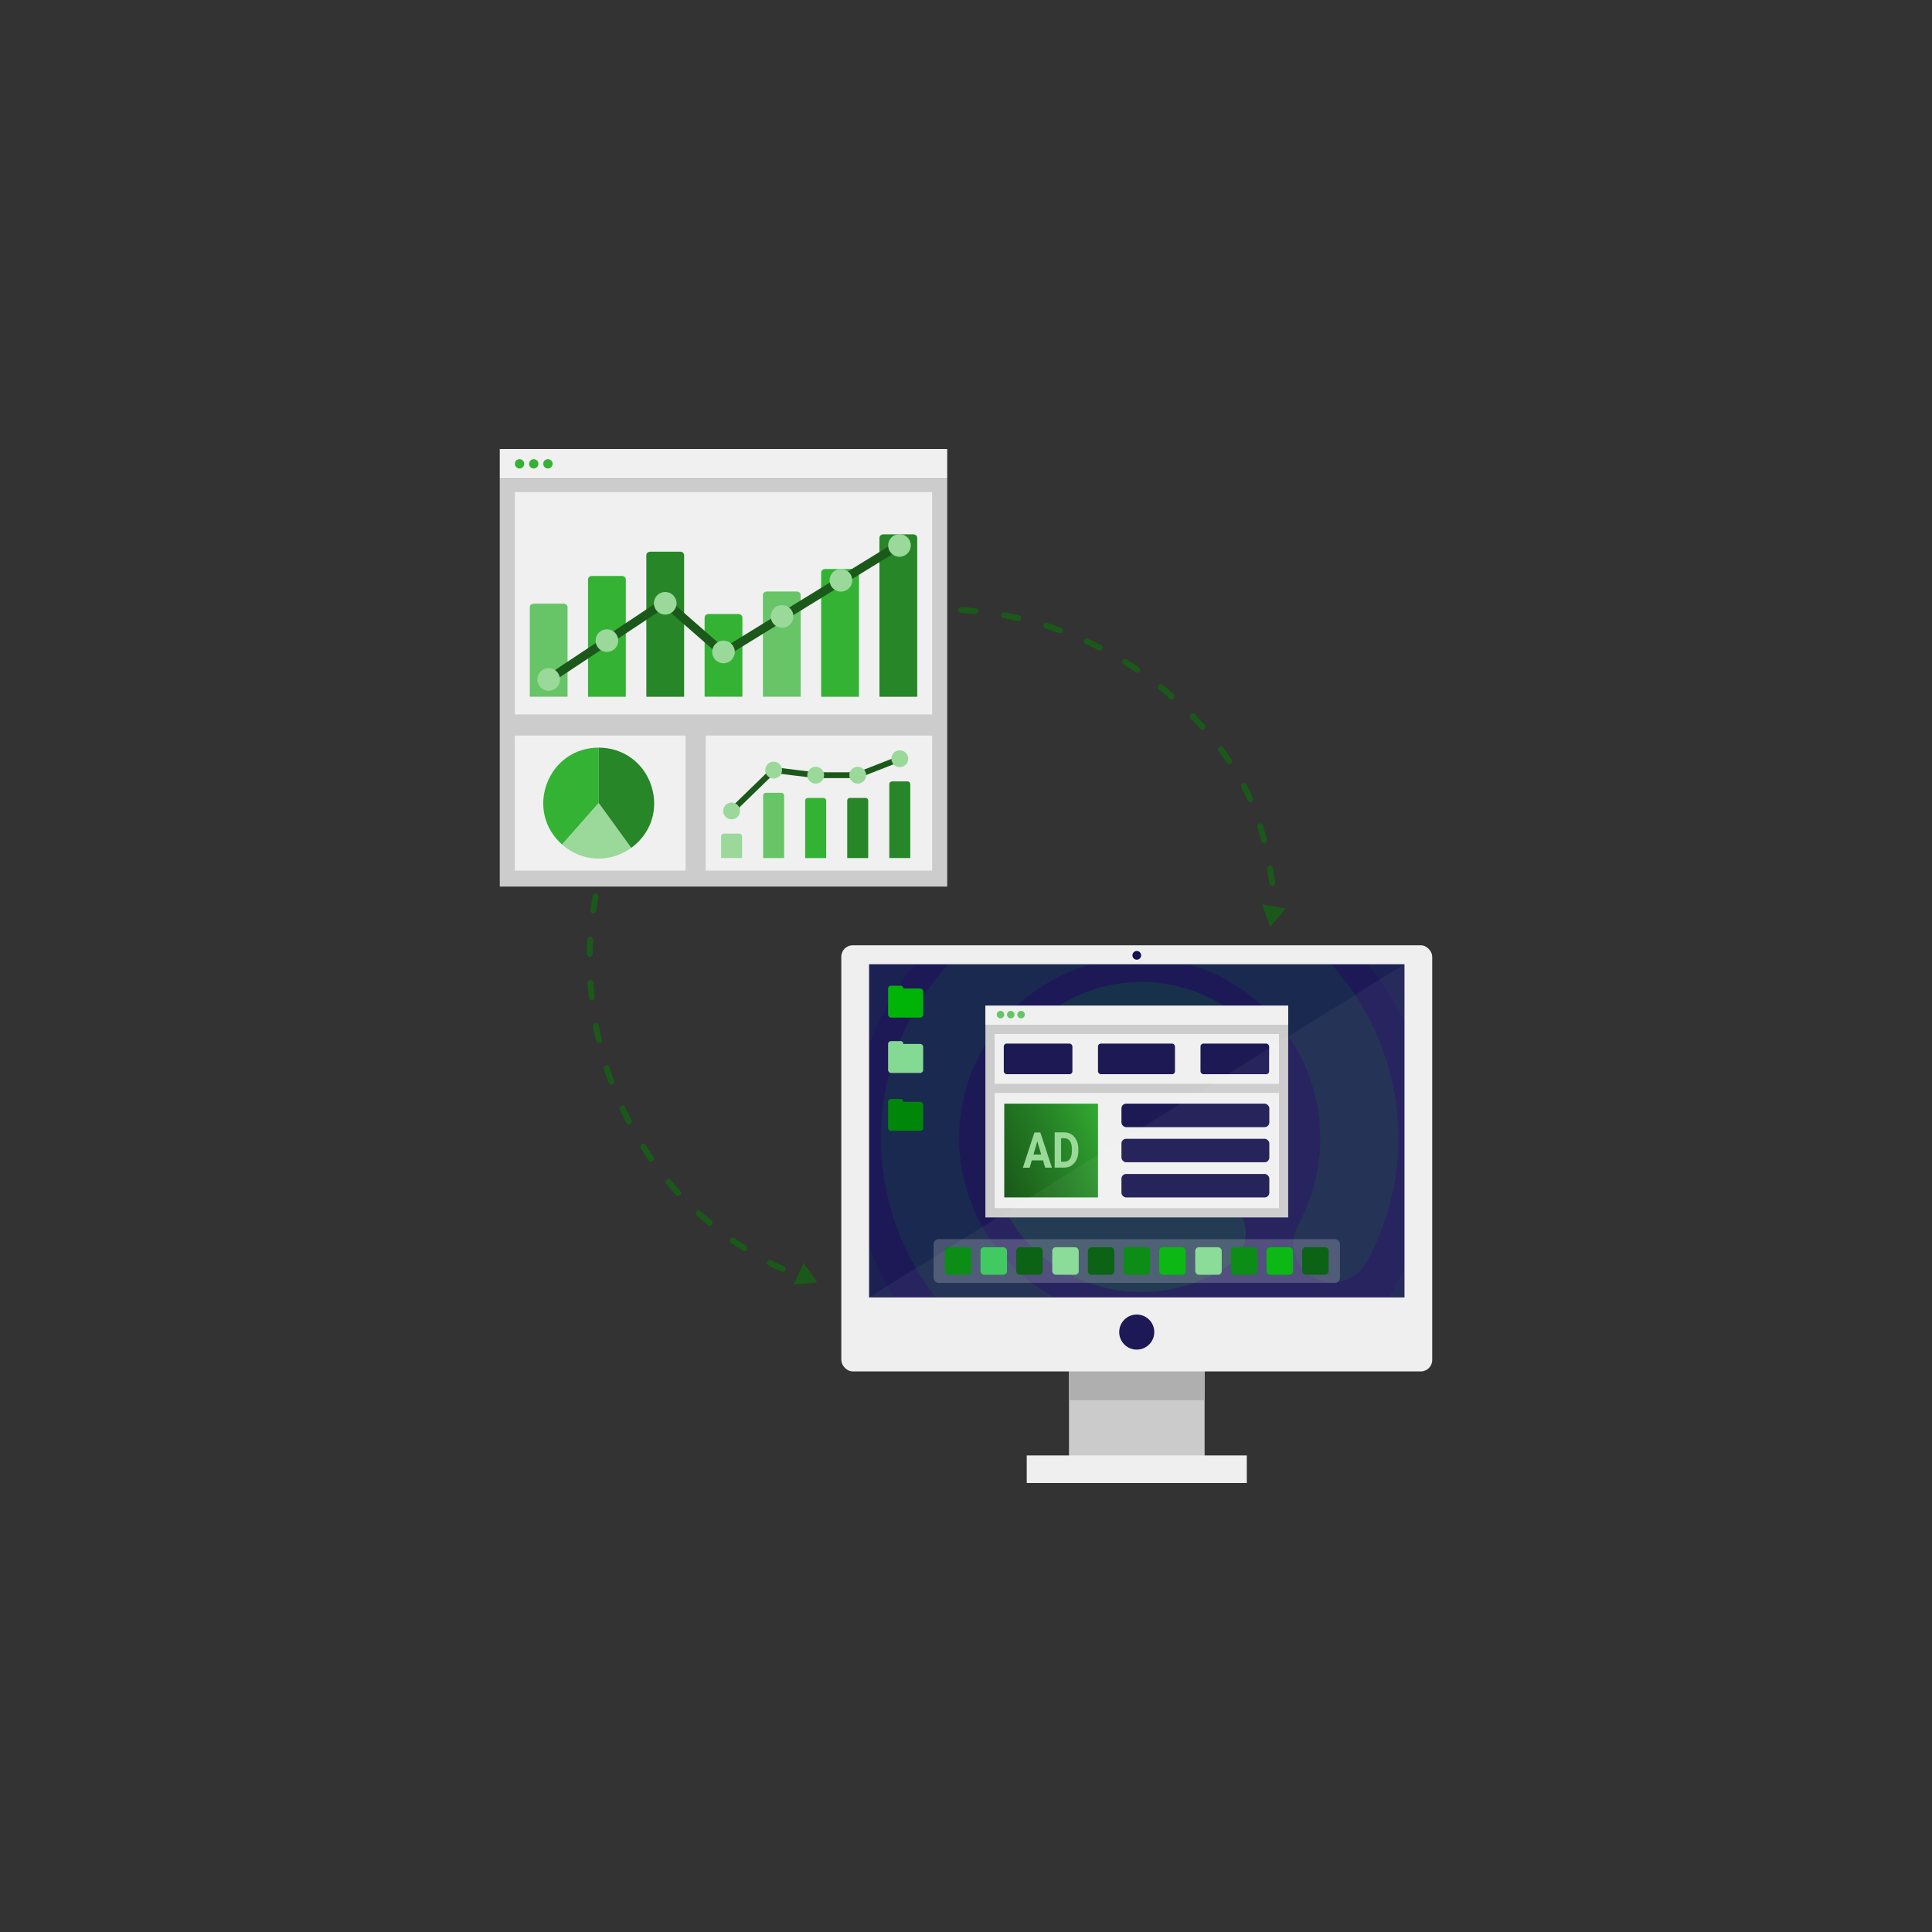 <?xml version="1.0" encoding="UTF-8"?>
<svg id="Layer_1" data-name="Layer 1" xmlns="http://www.w3.org/2000/svg" xmlns:xlink="http://www.w3.org/1999/xlink" viewBox="0 0 500 500">
  <rect x="0" y="0" width="500" height="500" fill="#333333" stroke="none"/>
  <defs>
    <style>
      .cls-1, .cls-2, .cls-3, .cls-4 {
        fill: none;
      }

      .cls-5 {
        fill: #1c1954;
      }

      .cls-6, .cls-7, .cls-8, .cls-9 {
        fill: #00b407;
      }

      .cls-10 {
        fill: #efefef;
      }

      .cls-11 {
        fill: url(#linear-gradient);
      }

      .cls-12 {
        opacity: .05;
      }

      .cls-12, .cls-13 {
        fill: #fff;
      }

      .cls-13 {
        opacity: .2;
      }

      .cls-14 {
        fill: #005b0b;
      }

      .cls-15 {
        fill: #ccc;
      }

      .cls-16 {
        fill: #278627;
      }

      .cls-7 {
        opacity: .15;
      }

      .cls-8 {
        opacity: .3;
      }

      .cls-9 {
        opacity: .45;
      }

      .cls-17 {
        fill: #f0f0f0;
      }

      .cls-2 {
        stroke-miterlimit: 10;
      }

      .cls-2, .cls-3 {
        stroke-width: 1.5px;
      }

      .cls-2, .cls-3, .cls-4 {
        stroke: #1a591a;
      }

      .cls-18 {
        fill: #1d1957;
      }

      .cls-19 {
        fill: #9ad99a;
      }

      .cls-20 {
        opacity: .35;
      }

      .cls-21 {
        fill: #161150;
      }

      .cls-22 {
        fill: #34b234;
      }

      .cls-23 {
        fill: #39c75a;
      }

      .cls-24 {
        fill: #cbcbcb;
      }

      .cls-25 {
        fill: #67c567;
      }

      .cls-26 {
        fill: #85da93;
      }

      .cls-27 {
        fill: #00870a;
      }

      .cls-3 {
        stroke-dasharray: 3.75 7.5;
      }

      .cls-3, .cls-4 {
        stroke-linecap: round;
        stroke-linejoin: round;
      }

      .cls-4 {
        stroke-width: 2.24px;
      }

      .cls-28 {
        fill: #afafaf;
      }

      .cls-29 {
        fill: #1a591a;
      }

      .cls-30 {
        clip-path: url(#clippath);
      }
    </style>
    <clipPath id="clippath">
      <rect class="cls-1" x="251.09" y="223.37" width="86.22" height="138.56" transform="translate(586.85 -1.54) rotate(90)"/>
    </clipPath>
    <linearGradient id="linear-gradient" x1="8.34" y1="483.68" x2="39.5" y2="496.78" gradientTransform="translate(249.78 787.28) scale(1 -1)" gradientUnits="userSpaceOnUse">
      <stop offset="0" stop-color="#1a591a"/>
      <stop offset=".55" stop-color="#278627"/>
      <stop offset="1" stop-color="#34b234"/>
    </linearGradient>
  </defs>
  <path id="Ellipse_5" data-name="Ellipse 5" class="cls-3" d="M329.26,228.5c-1.89-13.65-5.58-24.7-14.13-35.7-9.8-12.61-22.76-22.41-37.56-28.42-14.8-6-30.93-8-46.75-5.78-15.82,2.22-30.77,8.57-43.35,18.41-12.58,9.84-22.34,22.83-28.3,37.65-5.96,14.82-7.91,30.95-5.64,46.76,2.27,15.81,8.66,30.75,18.54,43.3,9.43,11.97,23.97,21.46,31.94,24.2"/>
  <polygon class="cls-29" points="207.99 326.85 205.36 332.43 211.52 331.91 207.99 326.85"/>
  <polygon class="cls-29" points="328.73 239.85 332.71 235.12 326.63 234.04 328.73 239.85"/>
  <g>
    <g>
      <g>
        <rect class="cls-24" x="276.65" y="350.08" width="35.1" height="33.72"/>
        <rect class="cls-28" x="276.65" y="350.08" width="35.1" height="12.28"/>
        <rect class="cls-10" x="265.72" y="376.67" width="56.95" height="7.13"/>
      </g>
      <rect class="cls-10" x="217.73" y="244.64" width="152.93" height="110.28" rx="2.95" ry="2.95"/>
      <rect class="cls-18" x="251.09" y="223.37" width="86.22" height="138.56" transform="translate(586.85 -1.54) rotate(90)"/>
      <g class="cls-30">
        <g class="cls-20">
          <path class="cls-6" d="M218.43,353s.07-.05.11-.07c-.3-.44-.6-.88-.9-1.32-.1-.14-.18-.29-.37-.32l1.17,1.71Z"/>
          <path class="cls-6" d="M214.74,347.35s-.07.05-.1.07l1.09,1.61c.04-.19-.07-.33-.16-.47-.28-.41-.55-.81-.83-1.21Z"/>
          <path class="cls-7" d="M350.6,374.18c.49-.51,1.14-.81,1.69-1.23,6.48-4.27,11.88-9.71,16.82-15.64,3.97-4.76,7.4-9.89,10.34-15.34,3.65-6.78,6.46-13.89,8.38-21.36.62-2.41,1.21-4.82,1.63-7.26,1.41-8.23,1.85-16.51,1.15-24.85-.87-10.27-3.33-20.13-7.38-29.61-1.29-3.02-2.72-5.98-4.35-8.83-.84-1.46-1.75-2.87-2.71-4.25-.29-.5-.71-.91-.92-1.47l-2.12-3.11c-.42-.35-.62-.87-.95-1.29-4.03-5.96-8.96-11.1-14.37-15.81-3.72-3.24-7.68-6.16-11.88-8.75-7.13-4.4-14.68-7.87-22.7-10.3-4.08-1.24-8.21-2.23-12.41-2.9-8.07-1.3-16.19-1.6-24.34-.84-6.24.58-12.35,1.75-18.35,3.54-6,1.78-11.77,4.14-17.3,7.07-2.12,1.12-4.18,2.34-6.15,3.69-.38.26-.79.51-1.23.69l-3.64,2.48c-.34.35-.74.65-1.14.93-4.84,3.26-9.09,7.22-13.08,11.45-4.12,4.36-7.76,9.1-10.97,14.17-3.47,5.49-6.34,11.29-8.64,17.37-2.28,6.02-3.94,12.2-4.96,18.55-1.21,7.53-1.54,15.12-.93,22.73.5,6.24,1.56,12.38,3.26,18.4,1.84,6.53,4.36,12.79,7.54,18.78,1.15,2.18,2.5,4.23,3.86,6.28.32.53.77.98.99,1.57l1.53,2.25c.48.46.76,1.07,1.16,1.59,3.43,5.15,7.58,9.67,12.11,13.86,5.99,5.55,12.59,10.24,19.79,14.08,6.25,3.34,12.8,5.95,19.64,7.82,2.5.68,5.01,1.31,7.56,1.78,8.67,1.59,17.39,2.07,26.18,1.31,8.7-.76,17.14-2.68,25.31-5.74,4.07-1.53,8.02-3.31,11.82-5.42,1.43-.79,2.81-1.69,4.15-2.63.7-.43,1.32-1,2.08-1.34,1.18-.8,2.36-1.6,3.54-2.41ZM340,356.93c-.78.54-1.57,1.07-2.7,1.84-.95.58-2.15,1.53-3.51,2.27-.94.51-1.86,1.08-2.81,1.59-.66.36-1.34.69-2,1.04-.78.42-1.58.78-2.38,1.15-1.43.66-2.87,1.28-4.34,1.83-1.63.62-3.27,1.22-4.95,1.71-2.4.71-4.82,1.35-7.28,1.82-1.27.24-2.55.46-3.82.66-1.49.23-3,.39-4.5.5-1.25.09-2.5.19-3.74.23-1.75.05-3.49.08-5.24-.01-1.29-.07-2.58-.11-3.87-.23-.96-.09-1.93-.18-2.89-.32-1.22-.17-2.44-.31-3.65-.53-.85-.15-1.7-.32-2.55-.48-.15-.03-.3-.05-.44-.09-.92-.32-1.9-.4-2.82-.7-.57-.19-1.18-.28-1.75-.46-1.38-.43-2.76-.86-4.12-1.33-1.22-.42-2.43-.88-3.64-1.35-.74-.29-1.46-.65-2.19-.96-1.73-.73-3.4-1.58-5.06-2.47-1.56-.84-3.09-1.72-4.58-2.68-.96-.62-1.93-1.22-2.85-1.9-.54-.4-1.06-.81-1.62-1.18-.96-.63-1.81-1.4-2.72-2.09-.55-.42-1.07-.87-1.59-1.32-1.28-1.12-2.54-2.27-3.75-3.47-1.02-1.01-2.02-2.05-2.98-3.13-.27-.31-.53-.62-.81-.92-.38-.43-.8-.84-1.14-1.31-.46-.63-1.04-1.15-1.43-1.83-.02-.04-.05-.07-.08-.1-.36-.29-.59-.69-.85-1.06-.32-.46-.64-.93-.96-1.39-.11-.16-.22-.32-.36-.46-.53-.52-.92-1.15-1.27-1.79-.24-.43-.47-.87-.77-1.27-.74-.99-1.26-2.11-1.95-3.13-.05-.07-.08-.15-.12-.23-.29-.55-.57-1.11-.86-1.66-.25-.48-.53-.94-.77-1.42-.34-.69-.67-1.39-1-2.1-.46-1-.93-1.99-1.35-3-.54-1.34-1.05-2.69-1.53-4.05-.36-1.01-.69-2.04-1-3.07-.66-2.19-1.22-4.41-1.67-6.65-.22-1.1-.45-2.2-.59-3.31-.25-1.97-.56-3.93-.68-5.92-.07-1.14-.17-2.28-.18-3.42-.04-2.22-.06-4.44.11-6.66.08-1.01.13-2.02.23-3.03.05-.52.12-1.03.19-1.54.12-.88.18-1.76.34-2.63.39-2.08.73-4.17,1.24-6.22.27-1.07.54-2.13.84-3.19.32-1.14.72-2.26,1.08-3.39.42-1.32.92-2.6,1.44-3.88.52-1.28,1.07-2.54,1.66-3.79.7-1.49,1.45-2.94,2.23-4.38.78-1.44,1.64-2.84,2.53-4.22.71-1.11,1.44-2.2,2.21-3.27,1.78-2.44,3.66-4.8,5.72-7.02,1.05-1.14,2.15-2.24,3.26-3.31.48-.46,1.01-.87,1.47-1.36.34-.36.75-.64,1.11-.99.33-.33.7-.64,1.08-.92.6-.45,1.12-1.01,1.78-1.4.04-.02.07-.05.1-.08.27-.35.65-.56,1-.81.35-.25.74-.46,1.05-.76.32-.3.66-.55,1.02-.8.84-.57,1.68-1.14,2.52-1.71.14-.1.28-.22.43-.28.66-.25,1.18-.7,1.77-1.07.18-.11.35-.27.55-.33.4-.14.71-.4,1.07-.61.35-.21.72-.39,1.08-.58.51-.28,1.01-.57,1.53-.84.44-.23.9-.42,1.33-.65.9-.47,1.82-.87,2.75-1.28.67-.3,1.35-.57,2.02-.86,2.01-.85,4.06-1.58,6.14-2.21,2.54-.77,5.1-1.45,7.71-1.95,1.29-.25,2.59-.46,3.89-.66,1.15-.18,2.31-.28,3.47-.42.09-.01.17-.02.26-.02,1.25-.08,2.49-.21,3.74-.23.8-.02,1.6-.07,2.39-.07.95,0,1.9.02,2.85.04,1.42.02,2.84.13,4.26.25.82.07,1.63.14,2.44.26.89.13,1.8.19,2.69.35,2.1.4,4.22.7,6.28,1.27.73.2,1.47.33,2.2.53,1.04.29,2.06.62,3.09.94,1.54.48,3.07,1.03,4.57,1.63,1.34.54,2.69,1.07,3.99,1.7,1.28.62,2.58,1.21,3.82,1.91,1.01.58,2.04,1.12,3.05,1.71.86.5,1.7,1.03,2.53,1.57.95.63,1.89,1.29,2.83,1.94,1.69,1.17,3.29,2.44,4.84,3.78,1.53,1.32,3.05,2.66,4.46,4.12.88.91,1.77,1.82,2.61,2.77.27.3.54.62.81.92.37.42.78.81,1.11,1.26.46.62,1.04,1.15,1.43,1.83.04.07.1.15.16.2.31.24.51.58.73.9.33.48.66.96.99,1.44.11.16.23.31.36.45.56.6,1,1.3,1.41,2.01.21.37.4.76.66,1.11.73.97,1.23,2.08,1.91,3.07.05.07.09.15.11.23.07.26.22.47.37.68.09.14.22.28.27.44.18.54.52.99.76,1.49.4.83.81,1.66,1.22,2.49.76,1.55,1.41,3.14,2.04,4.75.85,2.15,1.57,4.34,2.2,6.56.51,1.78.94,3.59,1.31,5.41.34,1.69.64,3.39.86,5.1.06.47.13.94.19,1.41.08.73.17,1.46.22,2.19.08,1.12.14,2.24.19,3.36.08,1.81.09,3.62.02,5.43-.04,1.05-.08,2.11-.17,3.16-.07.79-.11,1.59-.21,2.38-.07.51-.17,1.02-.19,1.54-.05.93-.35,1.82-.37,2.76-.34,1.93-.73,3.86-1.2,5.77-.12.5-.24,1.01-.38,1.5-.3,1.06-.63,2.1-.95,3.16-.44,1.49-.96,2.95-1.53,4.4-.55,1.4-1.13,2.8-1.76,4.17-.8,1.75-1.66,3.46-2.58,5.15-.48.87-.99,1.72-1.5,2.57-.49.81-.99,1.62-1.51,2.41-.56.85-1.14,1.67-1.73,2.5-.99,1.39-2.04,2.73-3.12,4.05-1.11,1.35-2.27,2.65-3.48,3.91-1.06,1.1-2.14,2.18-3.26,3.22-.24.22-.47.44-.72.65-.37.32-.76.63-1.13.96-.57.52-1.14,1.05-1.77,1.5-.07.05-.15.09-.2.16-.3.38-.72.61-1.11.89-.14.1-.31.18-.41.31-.33.39-.76.64-1.17.92Z"/>
          <path class="cls-8" d="M360.77,307.08c.34-2.18.67-4.27.86-6.38.79-8.66-.09-17.15-2.59-25.48-1.53-5.11-3.66-9.97-6.36-14.57-4.52-7.7-10.35-14.23-17.48-19.59-4.47-3.36-9.29-6.12-14.46-8.27-1.99-.83-4.02-1.56-6.08-2.21-3.49-1.1-7.06-1.83-10.68-2.36-1.96-.29-3.95-.44-5.93-.53-4.65-.22-9.27.06-13.87.81-7.48,1.23-14.56,3.65-21.23,7.27-7.39,4.01-13.79,9.24-19.21,15.68-3.73,4.43-6.83,9.28-9.31,14.51-1.05,2.22-1.99,4.5-2.78,6.83-.52,1.51-.99,3.04-1.4,4.58-.42,1.61-.82,3.22-1.12,4.86-.37,2.04-.65,4.09-.85,6.16-.52,5.6-.33,11.17.55,16.71,1.24,7.73,3.74,15.03,7.53,21.88,4.03,7.3,9.26,13.63,15.66,18.98,3.34,2.79,6.93,5.22,10.74,7.32,1.03.57,2.11.99,3.27,1.18,4.82.8,9.21-1.79,11.02-5.91,2.08-4.73.24-10.34-4.32-12.87-2.14-1.19-4.2-2.48-6.14-3.97-3.6-2.74-6.73-5.94-9.39-9.6-4.75-6.55-7.61-13.85-8.63-21.88-.34-2.68-.43-5.37-.29-8.08.08-1.6.27-3.18.49-4.76.22-1.61.58-3.19.99-4.75,1.05-3.96,2.6-7.73,4.64-11.28,3.9-6.8,9.17-12.3,15.83-16.44,6.93-4.3,14.49-6.62,22.64-7.03,1.92-.1,3.84-.04,5.76.1,2.64.2,5.23.64,7.79,1.28,3.53.88,6.91,2.19,10.13,3.88,5.46,2.86,10.2,6.63,14.16,11.35,3.88,4.62,6.75,9.81,8.63,15.54,1.44,4.38,2.2,8.88,2.32,13.48.05,1.94-.03,3.88-.23,5.82-.14,1.33-.31,2.66-.57,3.97-.4,2.06-.93,4.08-1.6,6.07-.87,2.58-1.95,5.07-3.26,7.47-.51.94-.88,1.93-1.07,2.97-.34,1.82-.23,3.62.42,5.36,1.15,3.06,3.29,5.15,6.38,6.17,2.68.88,5.33.65,7.85-.67,1.79-.94,3.17-2.31,4.14-4.08,1.5-2.75,2.8-5.59,3.91-8.53.66-1.76,1.24-3.54,1.76-5.35.24-.83.44-1.67.64-2.51.25-1.07.49-2.15.71-3.13Z"/>
          <path class="cls-9" d="M262.3,316.86c.4.59.8,1.18,1.2,1.77.48.69,1.05,1.31,1.6,1.95.57.67,1.18,1.31,1.8,1.95,1.27,1.3,2.63,2.49,4.07,3.59,2.71,2.07,5.62,3.78,8.77,5.09,1.93.81,3.92,1.47,5.95,1.98,4.25,1.07,8.56,1.4,12.92,1.07,3.83-.3,7.55-1.15,11.14-2.53,1.27-.49,2.51-1.04,3.73-1.65,1.62-.82,3.17-1.75,4.66-2.8,1.73-1.22,2.95-2.84,3.66-4.82.89-2.49.8-4.98-.24-7.4-1.18-2.74-3.23-4.62-6.05-5.58-2.54-.87-5.06-.7-7.51.41-.55.25-1.08.54-1.58.89-2.27,1.57-4.78,2.55-7.5,3.05-2.87.53-5.72.4-8.54-.32-3.46-.89-6.46-2.62-9.01-5.12-.96-.94-1.76-2.01-2.52-3.12-2.14-3.14-3.2-6.62-3.34-10.4-.04-1.12.05-2.24.19-3.36.21-1.64.65-3.22,1.27-4.74,1.02-2.53,2.52-4.76,4.47-6.68.54-.53,1.09-1.04,1.71-1.48.32-.23.59-.51.91-.72,2.44-1.62,5.08-2.74,7.98-3.23,1.73-.29,3.48-.37,5.23-.2,2.58.26,5.04.97,7.34,2.18,1.73.91,3.31,2.03,4.7,3.41.89.88,1.68,1.84,2.4,2.88.69,1,1.5,1.89,2.5,2.6,1.97,1.4,4.16,2.07,6.58,1.93,1.44-.08,2.79-.48,4.08-1.14,1.91-.98,3.34-2.44,4.3-4.33,1.53-3.01,1.49-6.06.09-9.11-.08-.18-.19-.34-.29-.5-.64-1-1.3-1.99-2.04-2.92-.61-.78-1.26-1.53-1.93-2.26-1.15-1.27-2.38-2.43-3.68-3.54-1.33-1.14-2.74-2.17-4.21-3.12-2.33-1.5-4.79-2.75-7.38-3.74-1.33-.51-2.69-.93-4.07-1.31-1.55-.42-3.12-.71-4.7-.95-1.52-.23-3.05-.34-4.58-.38-2.16-.06-4.32.06-6.46.36-2.96.41-5.84,1.13-8.64,2.19-1.23.46-2.44.98-3.62,1.57-1.1.55-2.18,1.13-3.22,1.8-.59.39-1.24.7-1.81,1.13-.95.71-1.91,1.41-2.82,2.17-.61.51-1.22,1.03-1.8,1.57-1.16,1.07-2.24,2.21-3.26,3.41-1.52,1.8-2.87,3.73-4.05,5.77-1.44,2.48-2.58,5.07-3.48,7.79-.75,2.26-1.25,4.59-1.58,6.94-.4,2.85-.47,5.72-.24,8.59.2,2.5.62,4.97,1.28,7.39.57,2.1,1.32,4.15,2.24,6.13.53,1.16,1.12,2.28,1.75,3.39.49.86,1.07,1.67,1.61,2.51l.03-.02Z"/>
        </g>
      </g>
      <circle class="cls-18" cx="294.19" cy="344.74" r="4.54"/>
      <rect class="cls-1" x="251.09" y="223.37" width="86.22" height="138.56" transform="translate(586.85 -1.54) rotate(90)"/>
      <path class="cls-21" d="M295.33,247.24c0,.63-.51,1.13-1.13,1.13s-1.13-.51-1.13-1.13.51-1.13,1.13-1.13,1.13.51,1.13,1.13"/>
      <g>
        <rect class="cls-1" x="255.02" y="260.28" width="78.36" height="54.79"/>
        <rect class="cls-15" x="255.02" y="260.28" width="78.36" height="54.79"/>
        <rect class="cls-17" x="255.02" y="260.28" width="78.36" height="4.93"/>
        <path id="Vector_6" data-name="Vector 6" class="cls-25" d="M259.9,262.58c0,.53-.43.97-.97.97s-.97-.43-.97-.97.43-.97.97-.97.97.43.97.97Z"/>
        <path id="Vector_7" data-name="Vector 7" class="cls-25" d="M262.56,262.58c0,.53-.43.97-.97.97s-.97-.43-.97-.97.43-.97.97-.97.97.43.97.97Z"/>
        <path id="Vector_8" data-name="Vector 8" class="cls-25" d="M265.22,262.58c0,.53-.43.97-.97.97s-.97-.43-.97-.97.43-.97.97-.97.97.43.97.97Z"/>
        <rect class="cls-17" x="257.4" y="267.6" width="73.6" height="12.89"/>
        <rect class="cls-5" x="259.78" y="270.08" width="17.76" height="7.92" rx=".74" ry=".74"/>
        <rect class="cls-5" x="310.69" y="270.08" width="17.76" height="7.92" rx=".74" ry=".74"/>
        <rect class="cls-5" x="284.16" y="270.08" width="19.92" height="7.92" rx=".74" ry=".74"/>
        <rect class="cls-17" x="257.4" y="282.85" width="73.6" height="29.81"/>
        <rect class="cls-11" x="259.9" y="285.63" width="24.26" height="24.26"/>
        <path id="Vector_9" data-name="Vector 9" class="cls-19" d="M269.92,300.31h-2.9l-.55,1.89h-1.75l2.99-9.12h1.53l3,9.11h-1.75l-.55-1.88h0ZM267.46,298.79h2l-1.01-3.42-.99,3.42Z"/>
        <path id="Vector_10" data-name="Vector 10" class="cls-19" d="M272.95,302.18v-9.12h2.47c.71,0,1.33.17,1.89.53.55.36.99.87,1.3,1.54.31.66.47,1.42.47,2.27v.42c0,.85-.15,1.6-.46,2.26-.31.66-.74,1.17-1.29,1.54-.56.37-1.19.55-1.89.55h-2.49ZM274.61,294.58v6.08h.8c.65,0,1.14-.24,1.48-.73.34-.48.51-1.17.52-2.06v-.48c0-.93-.17-1.63-.51-2.1-.34-.48-.83-.71-1.48-.71h-.81Z"/>
        <rect id="Rectangle_4_2" data-name="Rectangle 4_2" class="cls-5" x="290.23" y="285.63" width="38.27" height="6.07" rx="1.21" ry="1.21"/>
        <rect id="Rectangle_5_2" data-name="Rectangle 5_2" class="cls-5" x="290.23" y="294.72" width="38.27" height="6.07" rx="1.21" ry="1.21"/>
        <rect id="Rectangle_6_2" data-name="Rectangle 6_2" class="cls-5" x="290.23" y="303.82" width="38.27" height="6.07" rx="1.21" ry="1.21"/>
      </g>
    </g>
    <g>
      <g>
        <rect class="cls-13" x="241.61" y="320.69" width="105.17" height="11.32" rx="1.3" ry="1.3" transform="translate(588.39 652.7) rotate(-180)"/>
        <rect class="cls-14" x="337.01" y="322.8" width="6.85" height="7.11" rx=".93" ry=".93" transform="translate(680.86 652.7) rotate(-180)"/>
        <rect class="cls-6" x="327.78" y="322.8" width="6.85" height="7.11" rx=".93" ry=".93" transform="translate(662.41 652.7) rotate(-180)"/>
        <rect class="cls-27" x="318.56" y="322.8" width="6.85" height="7.11" rx=".93" ry=".93" transform="translate(643.96 652.7) rotate(-180)"/>
        <rect class="cls-26" x="309.33" y="322.8" width="6.85" height="7.11" rx=".93" ry=".93" transform="translate(625.51 652.7) rotate(-180)"/>
        <rect class="cls-6" x="299.99" y="322.8" width="6.85" height="7.11" rx=".93" ry=".93" transform="translate(606.84 652.7) rotate(-180)"/>
        <rect class="cls-27" x="290.77" y="322.8" width="6.85" height="7.11" rx=".93" ry=".93" transform="translate(588.39 652.7) rotate(-180)"/>
        <rect class="cls-14" x="281.55" y="322.8" width="6.85" height="7.11" rx=".93" ry=".93" transform="translate(569.94 652.7) rotate(-180)"/>
        <rect class="cls-26" x="272.32" y="322.8" width="6.85" height="7.11" rx=".93" ry=".93" transform="translate(551.49 652.7) rotate(-180)"/>
        <rect class="cls-14" x="262.98" y="322.8" width="6.85" height="7.11" rx=".93" ry=".93" transform="translate(532.82 652.7) rotate(-180)"/>
        <rect class="cls-23" x="253.76" y="322.8" width="6.85" height="7.11" rx=".93" ry=".93" transform="translate(514.37 652.7) rotate(-180)"/>
        <rect class="cls-27" x="244.53" y="322.8" width="6.85" height="7.11" rx=".93" ry=".93" transform="translate(495.92 652.7) rotate(-180)"/>
      </g>
      <path class="cls-6" d="M238.15,255.84h-4.4v-.32l-.41-.41h-2.77c-.4,0-.73.33-.73.73h0v6.74c0,.42.34.77.77.77h7.54c.42,0,.77-.34.77-.77v-5.97c0-.42-.34-.77-.77-.77Z"/>
      <path class="cls-26" d="M238.15,270.17h-4.4v-.32l-.41-.41h-2.77c-.4,0-.73.33-.73.73h0v6.74c0,.42.34.77.77.77h7.54c.42,0,.77-.34.77-.77v-5.97c0-.42-.34-.77-.77-.77Z"/>
      <path class="cls-27" d="M238.15,285.15h-4.4v-.32l-.41-.41h-2.77c-.4,0-.73.33-.73.73h0v6.74c0,.42.34.77.77.77h7.54c.42,0,.77-.34.77-.77v-5.97c0-.42-.34-.77-.77-.77Z"/>
    </g>
    <polyline class="cls-12" points="363.48 249.54 363.48 335.76 224.91 335.76"/>
  </g>
  <g>
    <rect class="cls-15" x="129.34" y="123.88" width="115.8" height="105.57"/>
    <rect class="cls-17" x="133.25" y="127.36" width="107.99" height="57.53"/>
    <rect class="cls-17" x="133.25" y="190.36" width="44.19" height="34.95"/>
    <rect class="cls-17" x="182.63" y="190.36" width="58.61" height="34.95"/>
    <g>
      <rect class="cls-17" x="129.34" y="116.2" width="115.8" height="7.68"/>
      <circle class="cls-22" cx="134.46" cy="120.04" r="1.21"/>
      <circle class="cls-22" cx="138.13" cy="120.04" r="1.21"/>
      <circle class="cls-22" cx="141.8" cy="120.04" r="1.21"/>
    </g>
    <g>
      <path class="cls-22" d="M154.95,207.82l-9.47,10.75c-4.57-4.03-6.08-10.12-3.93-15.82,2.15-5.7,7.31-9.27,13.4-9.27v14.33Z"/>
      <path class="cls-19" d="M154.95,207.82l8.42,11.6c-5.5,4-12.79,3.66-17.89-.84l9.47-10.75Z"/>
      <path class="cls-16" d="M154.95,207.82v-14.33c6.33,0,11.66,3.88,13.62,9.9,1.96,6.02-.08,12.3-5.2,16.03l-8.42-11.6Z"/>
    </g>
    <g>
      <path class="cls-19" d="M187.31,215.74h4.05c.38,0,.69.31.69.69v5.63h-5.43v-5.63c0-.38.31-.69.69-.69Z"/>
      <path class="cls-25" d="M198.19,205.17h4.05c.38,0,.69.31.69.69v16.21h-5.43v-16.21c0-.38.31-.69.69-.69Z"/>
      <path class="cls-22" d="M209.07,206.5h4.05c.38,0,.69.31.69.69v14.88h-5.43v-14.88c0-.38.31-.69.69-.69Z"/>
      <path class="cls-16" d="M219.95,206.5h4.05c.38,0,.69.31.69.69v14.88h-5.43v-14.88c0-.38.31-.69.69-.69Z"/>
      <path class="cls-16" d="M230.84,202.23h4.05c.38,0,.69.31.69.69v19.14h-5.43v-19.14c0-.38.31-.69.69-.69Z"/>
    </g>
    <g>
      <polyline class="cls-2" points="189.34 209.87 200.22 199.3 211.1 200.62 221.98 200.62 232.87 196.36"/>
      <circle class="cls-19" cx="189.34" cy="209.87" r="2.18"/>
      <circle class="cls-19" cx="200.22" cy="199.3" r="2.18"/>
      <circle class="cls-19" cx="211.1" cy="200.62" r="2.18"/>
      <circle class="cls-19" cx="221.98" cy="200.62" r="2.18"/>
      <circle class="cls-19" cx="232.87" cy="196.36" r="2.18"/>
    </g>
    <path id="bar" class="cls-25" d="M137.1,157.12c0-.5.48-.9,1.06-.9h7.66c.59,0,1.06.4,1.06.9v23.19h-9.78v-23.19Z"/>
    <path id="bar_2" data-name="bar 2" class="cls-22" d="M152.18,149.95c0-.5.47-.9,1.06-.9h7.66c.59,0,1.06.4,1.06.9v30.37h-9.78v-30.37Z"/>
    <path id="bar_3" data-name="bar 3" class="cls-16" d="M167.27,143.67c0-.5.47-.9,1.06-.9h7.66c.59,0,1.06.4,1.06.9v36.65h-9.78v-36.65Z"/>
    <path id="bar_4" data-name="bar 4" class="cls-22" d="M182.35,159.81c0-.5.48-.9,1.06-.9h7.66c.59,0,1.06.4,1.06.9v20.5h-9.78v-20.5Z"/>
    <path id="bar_5" data-name="bar 5" class="cls-25" d="M197.44,153.98c0-.5.47-.9,1.06-.9h7.66c.59,0,1.06.4,1.06.9v26.33h-9.78v-26.33Z"/>
    <path id="bar_6" data-name="bar 6" class="cls-22" d="M212.52,148.15c0-.5.48-.9,1.06-.9h7.66c.59,0,1.06.4,1.06.9v32.17h-9.78v-32.17Z"/>
    <path id="bar_7" data-name="bar 7" class="cls-16" d="M227.6,139.18c0-.5.48-.9,1.06-.9h7.66c.59,0,1.06.4,1.06.9v41.14h-9.78v-41.14Z"/>
    <path id="Vector_4" data-name="Vector 4" class="cls-4" d="M141.99,175.84l30.17-20.01,15.06,13.18,45.28-27.85"/>
    <circle class="cls-19" cx="141.99" cy="175.84" r="2.93"/>
    <circle class="cls-19" cx="157.07" cy="165.79" r="2.93"/>
    <circle class="cls-19" cx="187.24" cy="168.72" r="2.93"/>
    <circle class="cls-19" cx="202.4" cy="159.53" r="2.93"/>
    <circle class="cls-19" cx="217.63" cy="150.18" r="2.93"/>
    <circle class="cls-19" cx="232.78" cy="141.16" r="2.93"/>
    <circle class="cls-19" cx="172.16" cy="156.13" r="2.93"/>
  </g>
</svg>